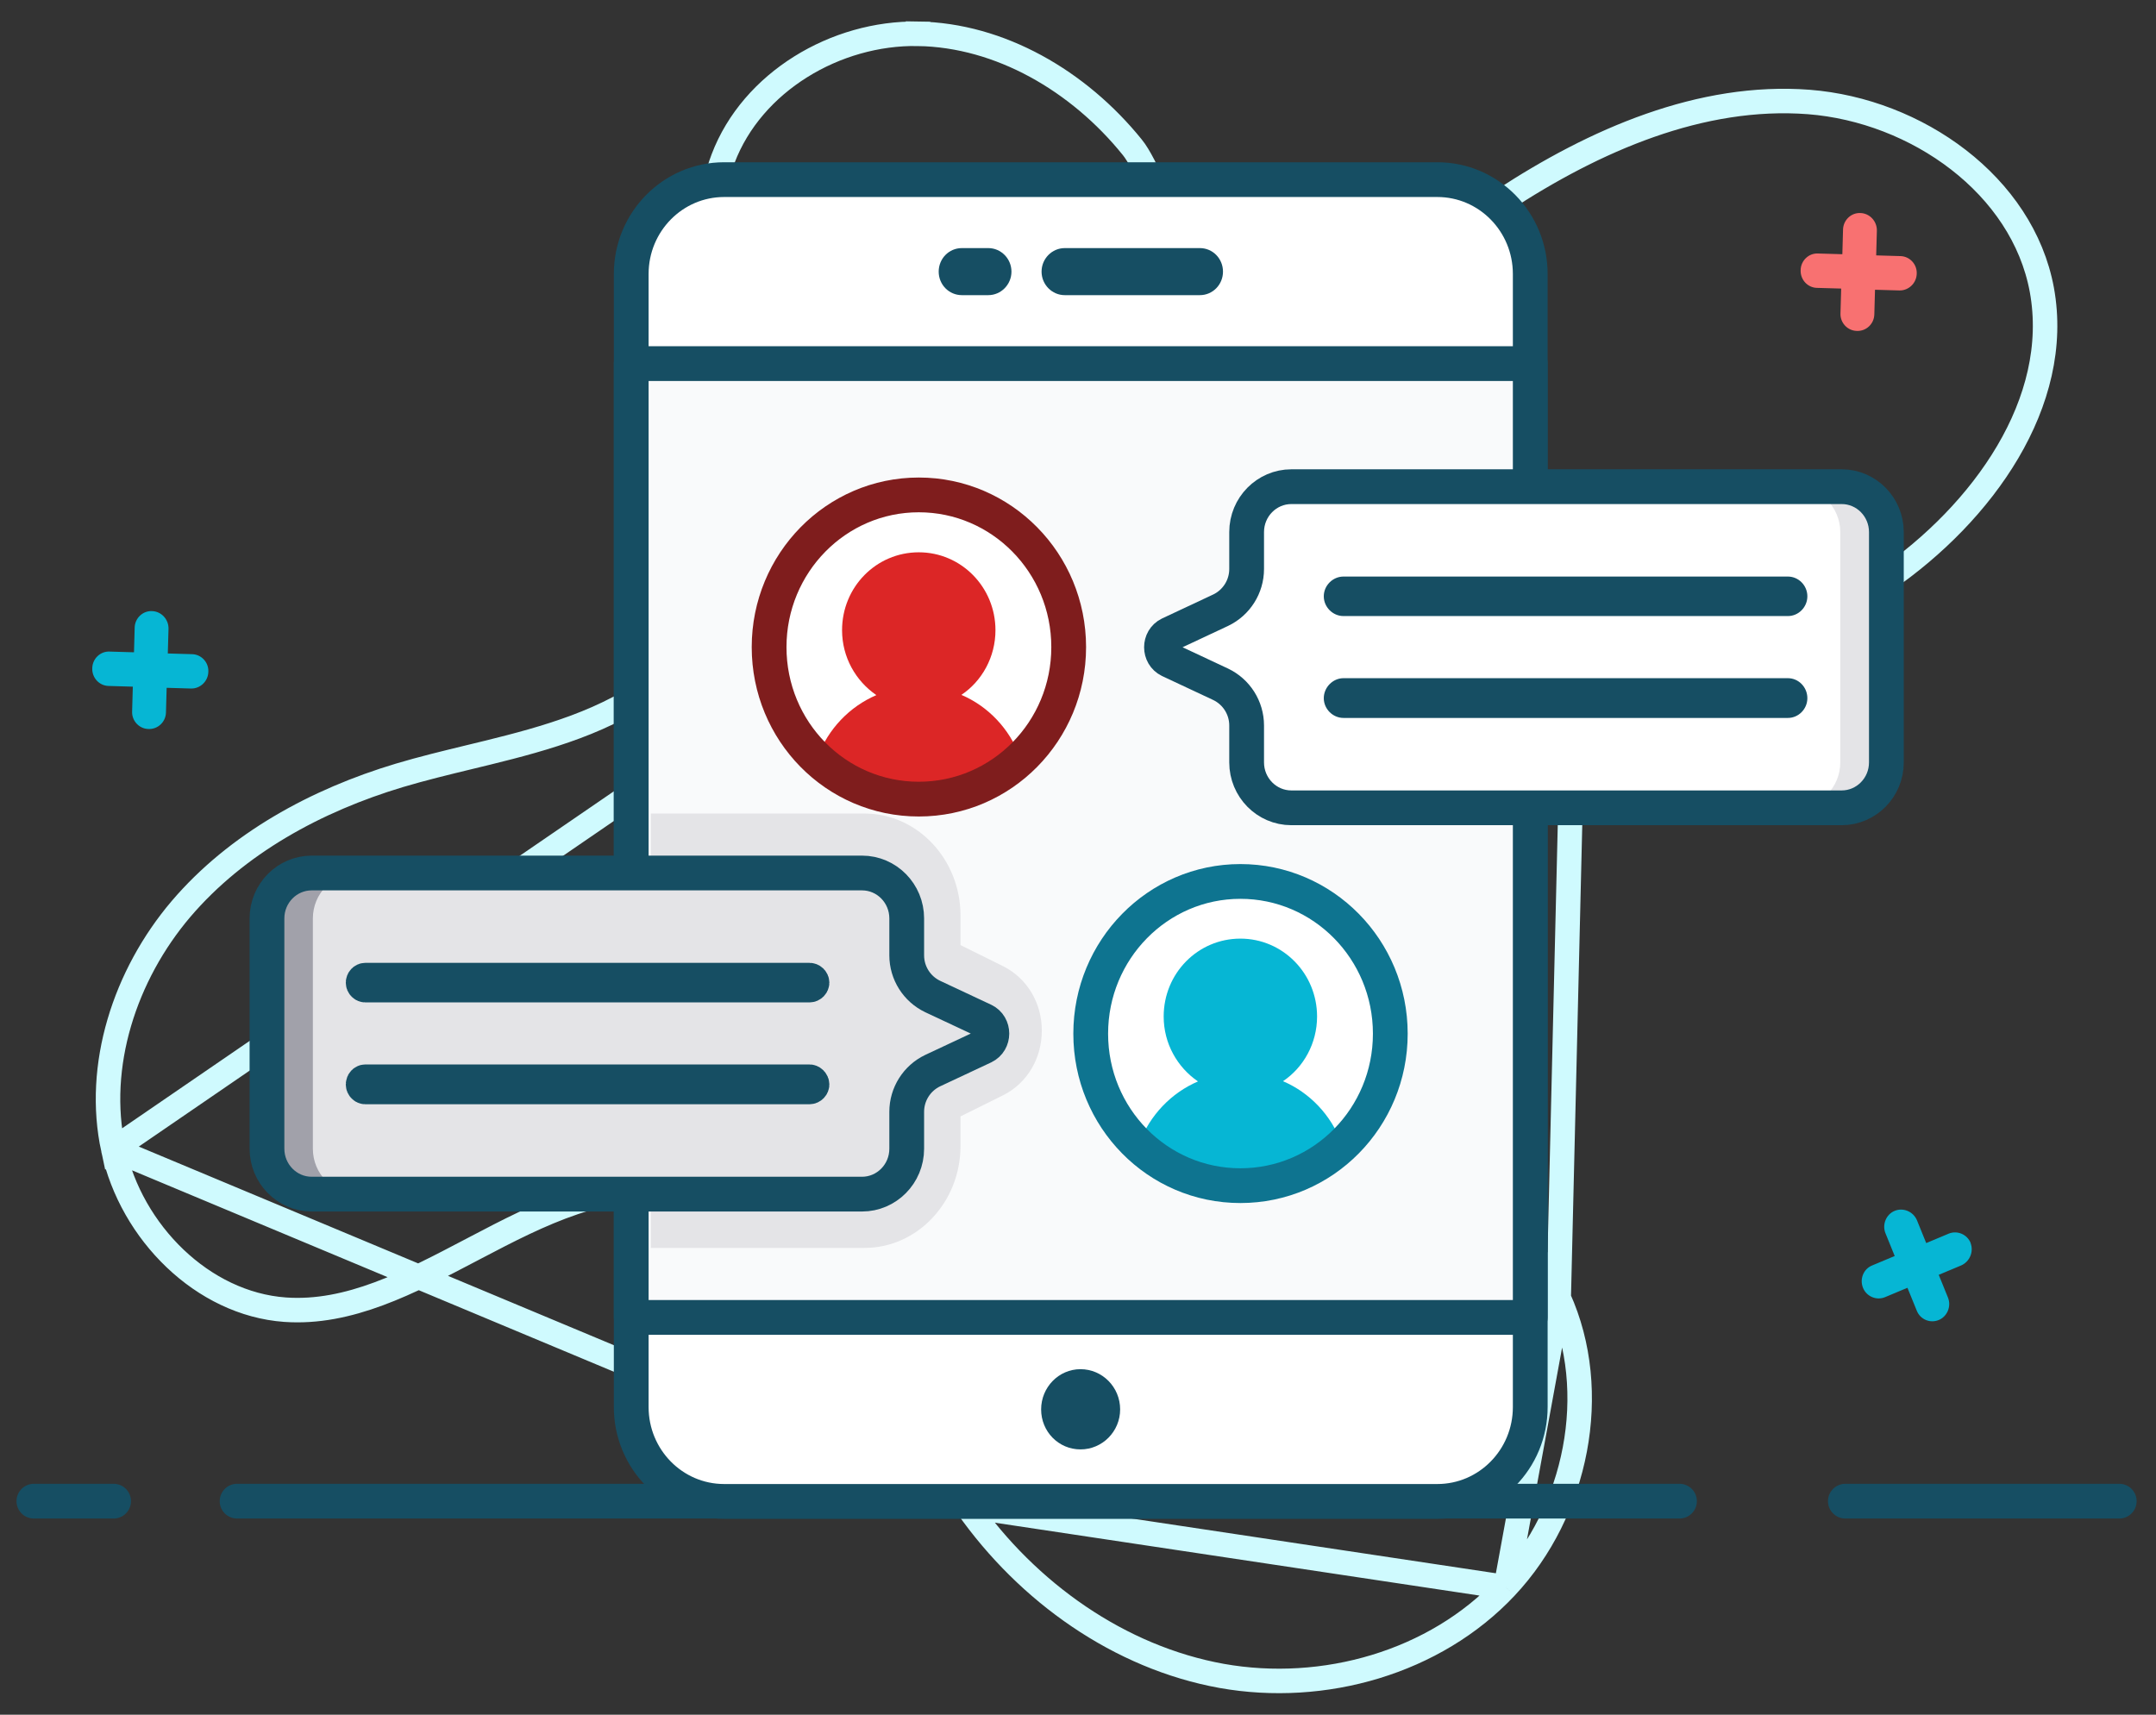 <svg width="88" height="70" viewBox="0 0 88 70" fill="none" xmlns="http://www.w3.org/2000/svg">
<rect x="0" y="0" width="88" height="70" fill="#333333" stroke="none"/>
<path d="M64.145 31.051L64.146 31.05C66.156 29.552 68.37 28.397 70.559 27.279C70.698 27.208 70.838 27.137 70.977 27.066C73.02 26.024 75.031 24.999 76.89 23.728L76.899 23.718L76.939 23.691C80.925 20.948 84.177 16.421 83.341 11.832C82.551 7.552 78.224 4.506 73.826 4.163C69.44 3.83 65.109 5.701 61.307 8.202C60.907 8.466 60.225 9.044 59.36 9.79C59.236 9.898 59.109 10.008 58.979 10.12C58.218 10.779 57.362 11.52 56.503 12.221C55.499 13.04 54.474 13.819 53.572 14.359C53.121 14.629 52.685 14.849 52.285 14.982C51.898 15.111 51.475 15.182 51.093 15.062L64.145 31.051ZM64.145 31.051C60.142 34.051 56.83 39.309 58.378 44.353C58.898 46.052 59.904 47.489 60.912 48.847C61.026 48.999 61.139 49.151 61.252 49.302C62.157 50.513 63.027 51.677 63.621 52.989L63.621 52.989M64.145 31.051L63.621 52.989M63.621 52.989C65.356 56.823 64.361 61.709 61.461 64.792L61.461 64.793M63.621 52.989L61.461 64.793M61.461 64.793C58.572 67.873 54.03 69.159 49.865 68.417C45.701 67.666 41.95 65.015 39.471 61.486L39.47 61.485M61.461 64.793L39.47 61.485M39.47 61.485C38.638 60.306 37.939 59.039 37.232 57.74C37.197 57.676 37.162 57.612 37.127 57.548C36.459 56.318 35.776 55.063 34.974 53.877L34.974 53.876C33.289 51.393 30.838 49.043 27.746 48.6C24.746 48.165 21.999 49.576 19.418 50.932C19.366 50.959 19.314 50.987 19.262 51.014C16.676 52.373 14.243 53.651 11.633 53.466C8.28 53.225 5.361 50.319 4.624 46.915M39.47 61.485L4.624 46.915M4.624 46.915C3.888 43.503 5.098 39.806 7.382 37.115C9.666 34.434 12.91 32.67 16.309 31.651C17.246 31.372 18.192 31.143 19.152 30.91C19.397 30.851 19.642 30.792 19.889 30.731C21.094 30.435 22.312 30.115 23.499 29.672C25.882 28.786 28.265 27.275 29.491 24.899L29.491 24.899C31.006 21.958 30.403 18.643 29.778 15.497C29.756 15.389 29.735 15.281 29.713 15.173C29.095 12.072 28.508 9.13 29.514 6.474C30.705 3.336 34.117 1.324 37.465 1.379L37.473 0.879L37.465 1.379C40.822 1.434 44.031 3.308 46.21 6.005L46.212 6.007C46.492 6.35 46.824 7.014 47.2 7.892C47.438 8.448 47.681 9.057 47.932 9.685C48.071 10.035 48.214 10.392 48.358 10.748C48.757 11.728 49.174 12.697 49.596 13.456C49.807 13.836 50.029 14.179 50.261 14.451C50.487 14.715 50.762 14.958 51.093 15.062L4.624 46.915Z" stroke="#CFFAFE"/>
<path d="M78.234 11.175C78.224 11.56 77.903 11.867 77.524 11.857L76.531 11.829L76.503 12.837C76.493 13.221 76.172 13.529 75.784 13.509C75.406 13.5 75.103 13.173 75.122 12.789L75.15 11.78L74.157 11.752C73.779 11.742 73.477 11.415 73.496 11.022C73.505 10.638 73.826 10.33 74.205 10.349L75.198 10.378L75.226 9.37C75.236 8.986 75.557 8.678 75.936 8.697C76.314 8.707 76.616 9.034 76.607 9.418L76.579 10.426L77.572 10.455C77.95 10.465 78.252 10.791 78.234 11.175Z" fill="#F87171"/>
<path d="M8.504 27.426C8.495 27.811 8.173 28.118 7.795 28.108L6.802 28.079L6.774 29.088C6.764 29.472 6.443 29.779 6.055 29.76C5.677 29.751 5.374 29.424 5.393 29.04L5.421 28.032L4.428 28.003C4.05 27.993 3.747 27.666 3.766 27.273C3.776 26.889 4.097 26.581 4.476 26.6L5.469 26.629L5.497 25.621C5.506 25.236 5.828 24.929 6.206 24.948C6.585 24.958 6.887 25.285 6.878 25.669L6.849 26.677L7.842 26.706C8.221 26.716 8.523 27.042 8.504 27.426Z" fill="#06B6D4"/>
<path d="M80.428 50.737C80.57 51.093 80.399 51.505 80.049 51.659L79.132 52.043L79.51 52.975C79.652 53.33 79.482 53.743 79.132 53.888C78.782 54.032 78.376 53.868 78.234 53.503L77.855 52.572L76.938 52.956C76.588 53.1 76.181 52.927 76.04 52.572C75.898 52.216 76.058 51.803 76.418 51.659L77.335 51.275L76.957 50.343C76.815 49.988 76.985 49.575 77.335 49.431C77.685 49.287 78.092 49.46 78.243 49.815L78.621 50.747L79.539 50.362C79.889 50.218 80.295 50.391 80.437 50.747L80.428 50.737Z" fill="#06B6D4"/>
<path d="M4.637 61.283H1.383" stroke="#164E63" stroke-width="1.419" stroke-linecap="round" stroke-linejoin="round"/>
<path d="M68.55 61.283H9.677" stroke="#164E63" stroke-width="1.419" stroke-linecap="round" stroke-linejoin="round"/>
<path d="M86.5 61.283H75.321" stroke="#164E63" stroke-width="1.419" stroke-linecap="round" stroke-linejoin="round"/>
<path d="M58.572 7.324H29.481C27.381 7.324 25.679 9.053 25.679 11.185V57.422C25.679 59.555 27.381 61.283 29.481 61.283H58.572C60.672 61.283 62.374 59.555 62.374 57.422V11.185C62.374 9.053 60.672 7.324 58.572 7.324Z" fill="white"/>
<path d="M58.666 7.333H29.557C27.462 7.333 25.764 9.058 25.764 11.185V57.441C25.764 59.568 27.462 61.293 29.557 61.293H58.666C60.761 61.293 62.459 59.568 62.459 57.441V11.185C62.459 9.058 60.761 7.333 58.666 7.333Z" stroke="#164E63" stroke-width="1.419" stroke-linecap="round" stroke-linejoin="round"/>
<g opacity="0.3">
<path d="M62.373 17.553V35.283H52.699C50.438 35.283 48.603 33.41 48.603 31.124V29.914L46.778 29.05C45.757 28.55 45.133 27.542 45.133 26.418C45.133 25.294 45.766 24.286 46.759 23.796L48.603 22.922V21.712C48.603 19.416 50.448 17.553 52.699 17.553H62.373Z" fill="#A1A1AA"/>
</g>
<g opacity="0.3">
<path d="M42.75 42.189C42.75 43.322 42.135 44.321 41.123 44.821L39.279 45.695V46.905C39.279 49.2 37.435 51.064 35.184 51.064H25.689V33.333H35.184C37.444 33.333 39.279 35.206 39.279 37.492V38.703L41.104 39.567C42.135 40.066 42.75 41.075 42.75 42.189Z" fill="#A1A1AA"/>
</g>
<path d="M62.459 14.844H25.764V53.782H62.459V14.844Z" fill="#F9FAFB" stroke="#164E63" stroke-width="1.419" stroke-linecap="round" stroke-linejoin="round"/>
<path d="M42.523 42.069C42.523 43.202 41.935 44.201 40.967 44.701L39.204 45.575V46.785C39.204 49.081 37.441 50.945 35.288 50.945H26.564V33.212H35.288C37.45 33.212 39.204 35.085 39.204 37.372V38.582L40.949 39.447C41.935 39.946 42.523 40.955 42.523 42.069Z" fill="#E4E4E7"/>
<path d="M45.72 57.538C45.72 58.431 45.001 59.17 44.102 59.17C43.204 59.17 42.495 58.44 42.495 57.538C42.495 56.635 43.213 55.895 44.102 55.895C44.991 55.895 45.72 56.625 45.72 57.538Z" fill="#164E63"/>
<path d="M49.918 11.089C49.918 11.617 49.502 12.049 48.973 12.049H43.459C42.939 12.049 42.513 11.617 42.513 11.089C42.513 10.56 42.939 10.128 43.459 10.128H48.973C49.502 10.128 49.918 10.56 49.918 11.089Z" fill="#164E63"/>
<path d="M41.284 11.089C41.284 11.617 40.858 12.049 40.338 12.049H39.26C38.73 12.049 38.314 11.617 38.314 11.089C38.314 10.56 38.73 10.128 39.26 10.128H40.338C40.858 10.128 41.284 10.56 41.284 11.089Z" fill="#164E63"/>
<path d="M43.62 26.418C43.62 29.847 40.887 32.623 37.501 32.623C34.115 32.623 31.392 29.847 31.392 26.418C31.392 22.989 34.125 20.204 37.501 20.204C40.877 20.204 43.62 22.98 43.62 26.418Z" fill="white"/>
<path d="M41.634 30.894C40.575 31.96 39.118 32.623 37.501 32.623C35.884 32.623 34.437 31.96 33.377 30.894C33.803 29.761 34.673 28.848 35.77 28.377C34.928 27.801 34.37 26.831 34.37 25.727C34.37 23.959 35.77 22.547 37.501 22.547C39.232 22.547 40.631 23.969 40.631 25.727C40.631 26.822 40.083 27.801 39.241 28.368C40.338 28.838 41.199 29.751 41.624 30.884L41.634 30.894Z" fill="#DC2626"/>
<path d="M43.62 26.418C43.62 29.847 40.887 32.623 37.501 32.623C34.115 32.623 31.392 29.847 31.392 26.418C31.392 22.989 34.125 20.204 37.501 20.204C40.877 20.204 43.62 22.98 43.62 26.418Z" stroke="#7F1D1D" stroke-width="1.419" stroke-linecap="round" stroke-linejoin="round"/>
<path d="M56.747 42.199C56.747 45.627 54.014 48.403 50.628 48.403C47.242 48.403 44.519 45.627 44.519 42.199C44.519 38.77 47.252 35.984 50.628 35.984C54.004 35.984 56.747 38.76 56.747 42.199Z" fill="white"/>
<path d="M54.761 46.665C53.702 47.731 52.245 48.394 50.628 48.394C49.011 48.394 47.564 47.731 46.504 46.665C46.93 45.532 47.8 44.619 48.897 44.148C48.055 43.572 47.497 42.602 47.497 41.498C47.497 39.73 48.897 38.318 50.628 38.318C52.358 38.318 53.758 39.74 53.758 41.498C53.758 42.592 53.21 43.572 52.368 44.139C53.465 44.609 54.326 45.522 54.751 46.655L54.761 46.665Z" fill="#06B6D4"/>
<path d="M56.747 42.199C56.747 45.627 54.014 48.403 50.628 48.403C47.242 48.403 44.519 45.627 44.519 42.199C44.519 38.77 47.252 35.984 50.628 35.984C54.004 35.984 56.747 38.76 56.747 42.199Z" stroke="#0E7490" stroke-width="1.419" stroke-linecap="round" stroke-linejoin="round"/>
<path d="M50.883 21.721V23.229C50.883 23.95 50.467 24.603 49.824 24.91L47.734 25.89C47.299 26.101 47.299 26.745 47.734 26.956L49.824 27.936C50.467 28.243 50.883 28.896 50.883 29.616V31.125C50.883 32.143 51.697 32.978 52.709 32.978H75.17C76.172 32.978 76.995 32.152 76.995 31.125V21.721C76.995 20.703 76.182 19.868 75.17 19.868H52.709C51.706 19.868 50.883 20.694 50.883 21.721Z" fill="white"/>
<path d="M75.16 19.868H73.288C74.29 19.868 75.113 20.703 75.113 21.721V31.125C75.113 32.152 74.29 32.978 73.288 32.978H75.16C76.163 32.978 76.985 32.152 76.985 31.125V21.721C76.985 20.703 76.163 19.868 75.16 19.868Z" fill="#E4E4E7"/>
<path d="M50.883 21.721V23.229C50.883 23.95 50.467 24.603 49.824 24.91L47.734 25.89C47.299 26.101 47.299 26.745 47.734 26.956L49.824 27.936C50.467 28.243 50.883 28.896 50.883 29.616V31.125C50.883 32.143 51.697 32.978 52.709 32.978H75.17C76.172 32.978 76.995 32.152 76.995 31.125V21.721C76.995 20.703 76.182 19.868 75.17 19.868H52.709C51.706 19.868 50.883 20.694 50.883 21.721Z" stroke="#164E63" stroke-width="1.419" stroke-linecap="round" stroke-linejoin="round"/>
<path d="M73.77 28.502C73.77 28.944 73.411 29.309 72.976 29.309H54.836C54.401 29.309 54.032 28.944 54.032 28.502C54.032 28.061 54.401 27.686 54.836 27.686H72.976C73.411 27.686 73.77 28.051 73.77 28.502Z" fill="#164E63"/>
<path d="M73.77 24.343C73.77 24.785 73.411 25.15 72.976 25.15H54.836C54.401 25.15 54.032 24.785 54.032 24.343C54.032 23.901 54.401 23.537 54.836 23.537H72.976C73.411 23.537 73.77 23.901 73.77 24.343Z" fill="#164E63"/>
<path d="M35.174 35.639H12.723C11.72 35.639 10.897 36.465 10.897 37.492V46.895C10.897 47.913 11.711 48.749 12.723 48.749H35.184C36.186 48.749 37.009 47.923 37.009 46.895V45.388C37.009 44.667 37.425 44.014 38.068 43.707L40.158 42.727C40.593 42.516 40.593 41.872 40.158 41.661L38.068 40.681C37.425 40.374 37.009 39.721 37.009 39V37.492C37.009 36.474 36.196 35.639 35.184 35.639H35.174Z" fill="#E4E4E7"/>
<path d="M10.897 37.492V46.895C10.897 47.923 11.72 48.749 12.723 48.749H14.595C13.593 48.749 12.77 47.923 12.77 46.895V37.492C12.77 36.474 13.593 35.639 14.595 35.639H12.723C11.72 35.639 10.897 36.474 10.897 37.492Z" fill="#A1A1AA"/>
<path d="M35.174 35.639H12.723C11.72 35.639 10.897 36.465 10.897 37.492V46.895C10.897 47.913 11.711 48.749 12.723 48.749H35.184C36.186 48.749 37.009 47.923 37.009 46.895V45.388C37.009 44.667 37.425 44.014 38.068 43.707L40.158 42.727C40.593 42.516 40.593 41.872 40.158 41.661L38.068 40.681C37.425 40.374 37.009 39.721 37.009 39V37.492C37.009 36.474 36.196 35.639 35.184 35.639H35.174Z" stroke="#164E63" stroke-width="1.419" stroke-linecap="round" stroke-linejoin="round"/>
<path d="M14.908 44.37C14.893 44.37 14.873 44.364 14.853 44.343C14.833 44.323 14.823 44.298 14.823 44.272C14.823 44.238 14.836 44.21 14.855 44.19C14.874 44.17 14.893 44.165 14.908 44.165H33.047C33.057 44.165 33.081 44.17 33.107 44.196C33.132 44.222 33.142 44.251 33.142 44.272C33.142 44.292 33.133 44.316 33.111 44.339C33.087 44.362 33.063 44.37 33.047 44.37H14.908Z" stroke="#164E63" stroke-width="1.419"/>
<path d="M14.908 40.212C14.893 40.212 14.873 40.206 14.853 40.186C14.833 40.166 14.823 40.14 14.823 40.115C14.823 40.089 14.833 40.064 14.853 40.043C14.873 40.023 14.893 40.017 14.908 40.017H33.047C33.063 40.017 33.087 40.024 33.111 40.047C33.133 40.07 33.142 40.095 33.142 40.115C33.142 40.135 33.133 40.159 33.111 40.182C33.087 40.205 33.063 40.212 33.047 40.212H14.908Z" stroke="#164E63" stroke-width="1.419"/>
</svg>
